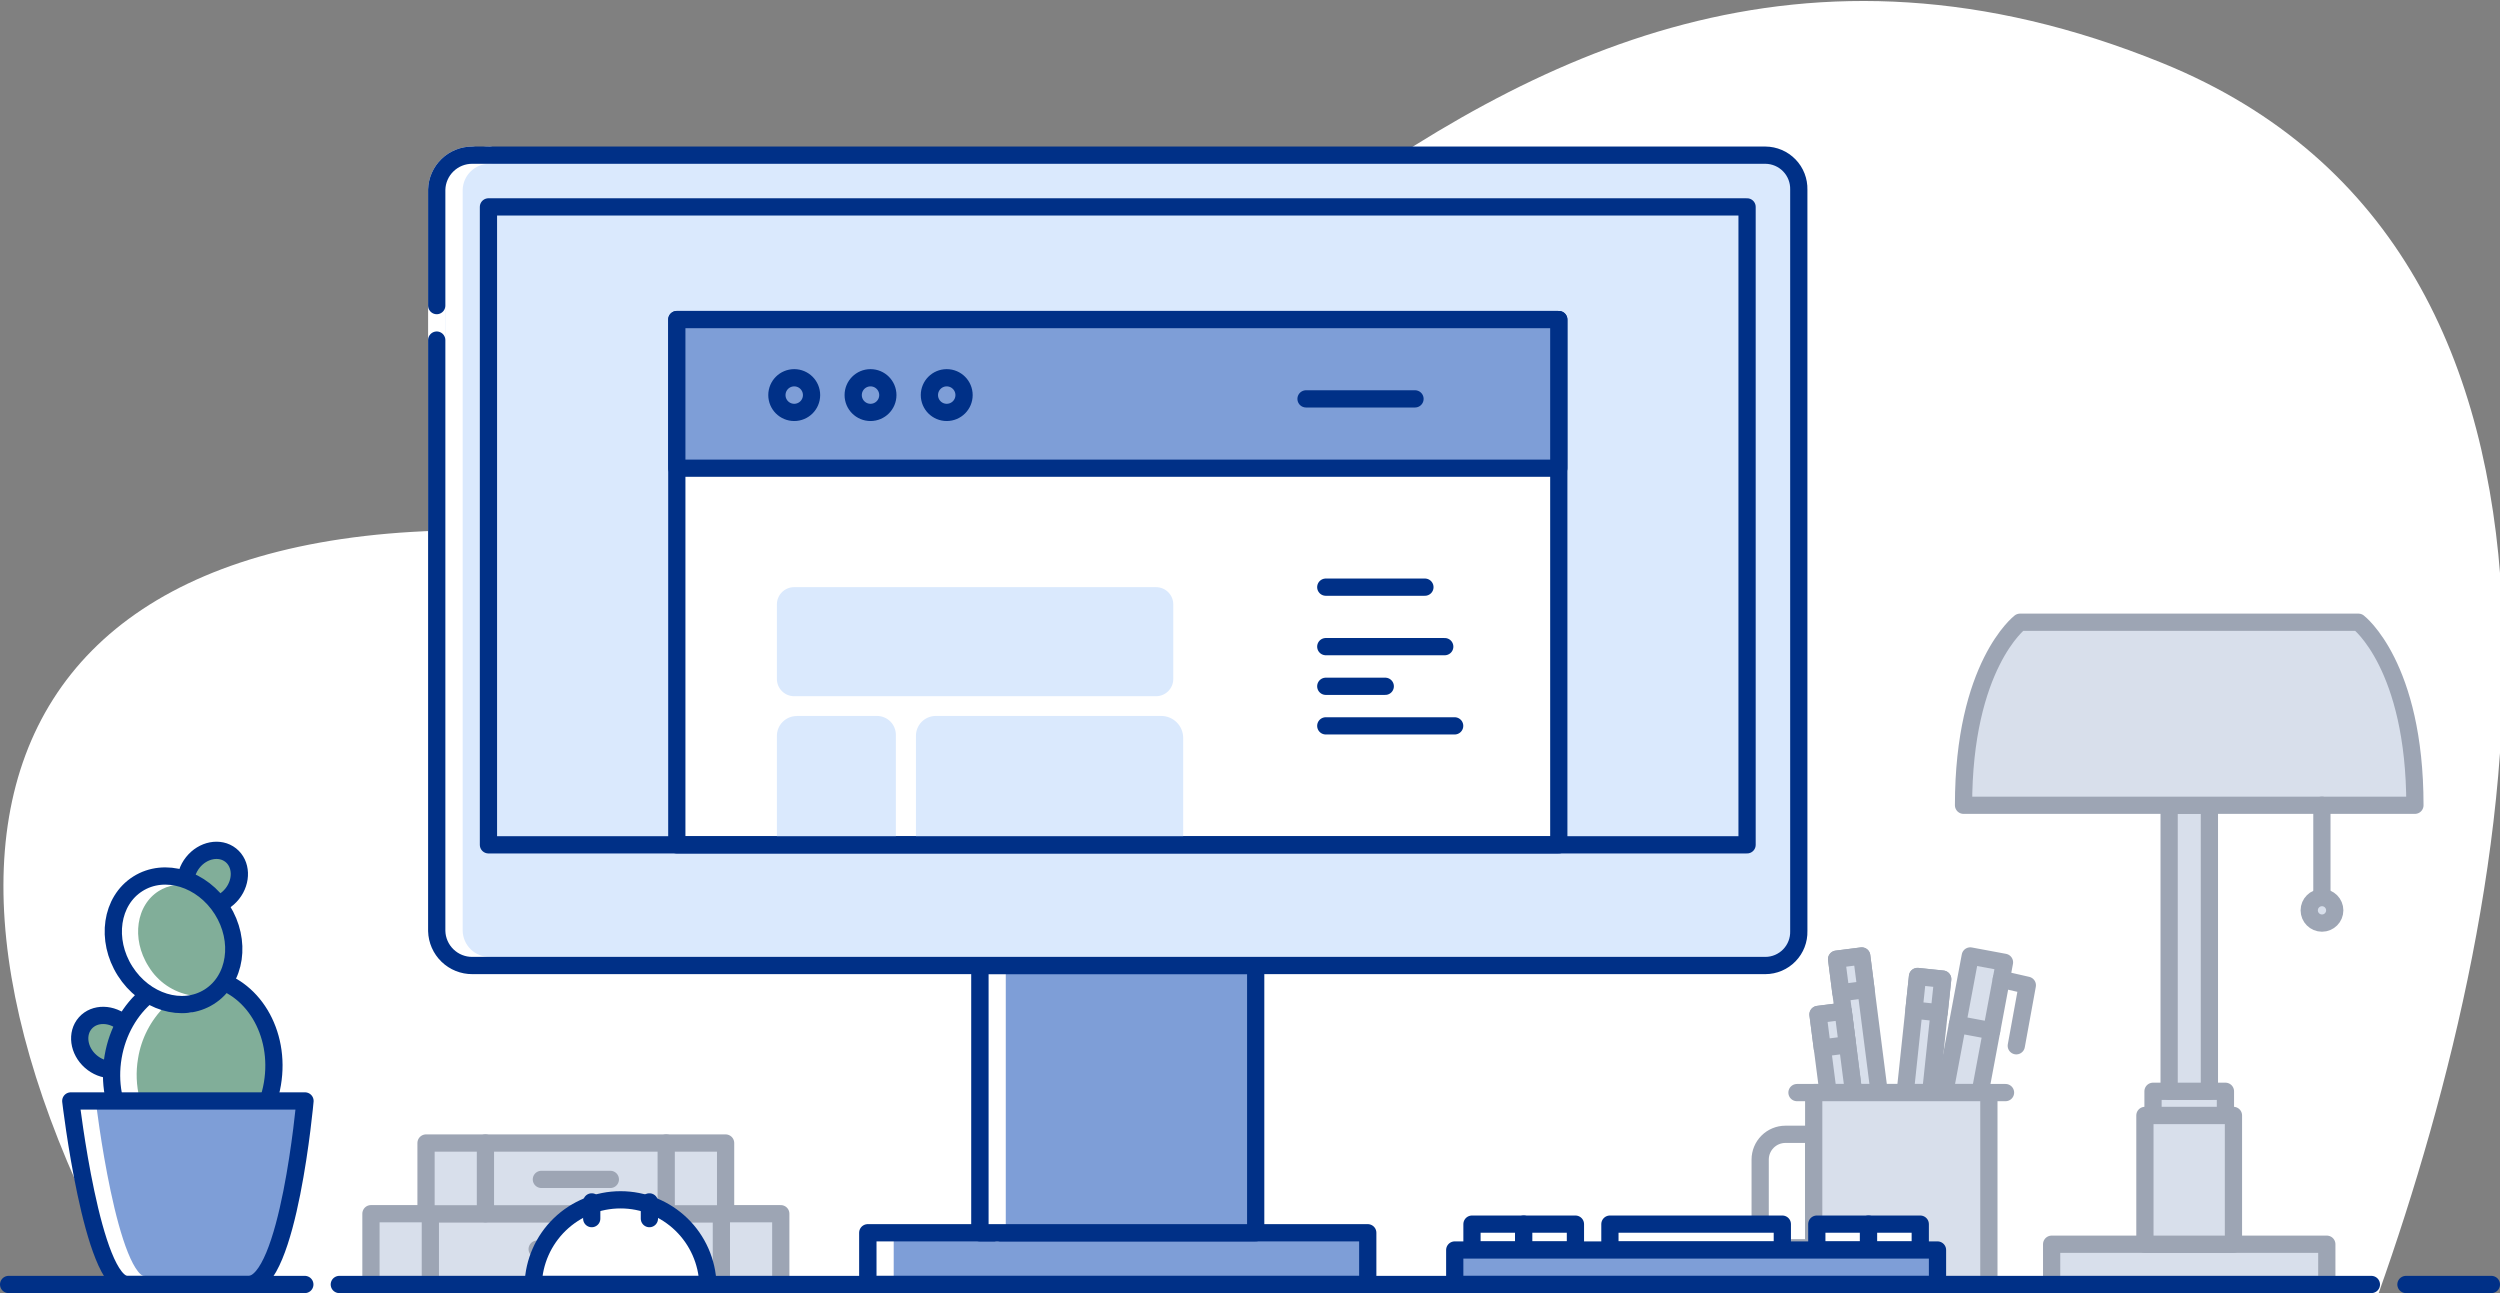 <svg width="290" height="150" viewBox="0 0 290 150" fill="none" xmlns="http://www.w3.org/2000/svg">
<rect x="0" y="0" width="290" height="150" fill="#808080" stroke="none"/>
<g clip-path="url(#clip0_111_9856)">
<path d="M15.385 150.116H275.885C292.697 102.87 305.604 29.553 250.81 7.304C167.243 -26.627 125.925 70.982 80.858 63.781C0.526 50.946 -16.19 94.073 15.385 150.116Z" fill="white"/>
<path d="M269.91 144.33H237.99V149H269.91V144.33Z" fill="#D8DFEB" stroke="#9DA5B4" stroke-width="2" stroke-linecap="round" stroke-linejoin="round"/>
<path d="M259.08 129.39H248.81V144.33H259.08V129.39Z" fill="#D8DFEB" stroke="#9DA5B4" stroke-width="2" stroke-linecap="round" stroke-linejoin="round"/>
<path d="M258.15 126.59H249.75V129.39H258.15V126.59Z" fill="#D8DFEB" stroke="#9DA5B4" stroke-width="2" stroke-linecap="round" stroke-linejoin="round"/>
<path d="M256.29 93.41H251.62V126.59H256.29V93.41Z" fill="#D8DFEB" stroke="#9DA5B4" stroke-width="2" stroke-linecap="round" stroke-linejoin="round"/>
<path d="M273.58 72.18C273.58 72.18 280.13 77.18 280.13 93.41H227.77C227.77 77.19 234.32 72.18 234.32 72.18H273.58Z" fill="#D8DFEB" stroke="#9DA5B4" stroke-width="2" stroke-linecap="round" stroke-linejoin="round"/>
<path d="M269.34 93.41V105.6" stroke="#9DA5B4" stroke-width="2" stroke-linecap="round" stroke-linejoin="round"/>
<path d="M269.35 107.08C270.168 107.08 270.83 106.417 270.83 105.6C270.83 104.783 270.168 104.12 269.35 104.12C268.533 104.12 267.87 104.783 267.87 105.6C267.87 106.417 268.533 107.08 269.35 107.08Z" fill="#D8DFEB" stroke="#9DA5B4" stroke-width="2" stroke-linecap="round" stroke-linejoin="round"/>
<path d="M217.99 126.74L215.96 110.89L213.05 111.26L215.02 126.75" fill="#D8DFEB"/>
<path d="M217.99 126.74L215.96 110.89L213.05 111.26L215.02 126.75" stroke="#9DA5B4" stroke-width="2" stroke-linecap="round" stroke-linejoin="round"/>
<path d="M215.959 110.896L213.043 111.27L213.541 115.158L216.457 114.784L215.959 110.896Z" fill="#D8DFEB" stroke="#9DA5B4" stroke-width="2" stroke-linecap="round" stroke-linejoin="round"/>
<path d="M215.02 126.74L213.81 117.3L210.89 117.67L212.06 126.75" fill="#D8DFEB"/>
<path d="M215.02 126.74L213.81 117.3L210.89 117.67L212.06 126.75" stroke="#9DA5B4" stroke-width="2" stroke-linecap="round" stroke-linejoin="round"/>
<path d="M213.801 117.307L210.885 117.681L211.383 121.569L214.299 121.195L213.801 117.307Z" fill="#D8DFEB" stroke="#9DA5B4" stroke-width="2" stroke-linecap="round" stroke-linejoin="round"/>
<path d="M223.96 126.74L225.35 113.57L222.43 113.27L221 126.75" fill="#D8DFEB"/>
<path d="M223.96 126.74L225.35 113.57L222.43 113.27L221 126.75" stroke="#9DA5B4" stroke-width="2" stroke-linecap="round" stroke-linejoin="round"/>
<path d="M222.433 113.274L222.021 117.172L224.945 117.481L225.357 113.582L222.433 113.274Z" fill="#D8DFEB" stroke="#9DA5B4" stroke-width="2" stroke-linecap="round" stroke-linejoin="round"/>
<path d="M229.69 126.75L232.52 111.63L228.55 110.89L225.58 126.75" fill="#D8DFEB"/>
<path d="M229.69 126.75L232.52 111.63L228.55 110.89L225.58 126.75" stroke="#9DA5B4" stroke-width="2" stroke-linecap="round" stroke-linejoin="round"/>
<path d="M227.06 118.83L231.03 119.57" stroke="#9DA5B4" stroke-width="2" stroke-linecap="round" stroke-linejoin="round"/>
<path d="M232.15 113.6L235.17 114.29L233.89 121.31" stroke="#9DA5B4" stroke-width="2" stroke-linecap="round" stroke-linejoin="round"/>
<path d="M207.11 131.58H210.39V144.74H207.11C206.333 144.74 205.588 144.431 205.038 143.882C204.489 143.332 204.18 142.587 204.18 141.81V134.51C204.18 133.733 204.489 132.988 205.038 132.438C205.588 131.889 206.333 131.58 207.11 131.58V131.58Z" stroke="#9DA5B4" stroke-width="2" stroke-linecap="round" stroke-linejoin="round"/>
<path d="M232.64 126.74H208.45" stroke="#9DA5B4" stroke-width="2" stroke-linecap="round" stroke-linejoin="round"/>
<path d="M230.71 126.74H210.39V149H230.71V126.74Z" fill="#D8DFEB" stroke="#9DA5B4" stroke-width="2" stroke-linecap="round" stroke-linejoin="round"/>
<path d="M90.57 140.79H43.03V149H90.57V140.79Z" fill="#D8DFEB" stroke="#9DA5B4" stroke-width="2" stroke-linecap="round" stroke-linejoin="round"/>
<path d="M49.92 140.79V149" stroke="#9DA5B4" stroke-width="2" stroke-linecap="round" stroke-linejoin="round"/>
<path d="M83.68 140.79V149" stroke="#9DA5B4" stroke-width="2" stroke-linecap="round" stroke-linejoin="round"/>
<path d="M62.31 144.9H71.29" stroke="#9DA5B4" stroke-width="2" stroke-linecap="round" stroke-linejoin="round"/>
<path d="M84.17 132.59H49.42V140.8H84.17V132.59Z" fill="#D8DFEB" stroke="#9DA5B4" stroke-width="2" stroke-linecap="round" stroke-linejoin="round"/>
<path d="M56.31 132.59V140.79" stroke="#9DA5B4" stroke-width="2" stroke-linecap="round" stroke-linejoin="round"/>
<path d="M77.28 132.59V140.79" stroke="#9DA5B4" stroke-width="2" stroke-linecap="round" stroke-linejoin="round"/>
<path d="M62.8 136.81H70.8" stroke="#9DA5B4" stroke-width="2" stroke-linecap="round" stroke-linejoin="round"/>
<path d="M61.85 149C61.933 146.367 63.037 143.87 64.928 142.037C66.82 140.204 69.351 139.178 71.985 139.178C74.619 139.178 77.15 140.204 79.042 142.037C80.933 143.87 82.037 146.367 82.12 149H61.85Z" fill="white" stroke="#003087" stroke-width="2" stroke-linecap="round" stroke-linejoin="round"/>
<path d="M68.64 139.42V141.36" stroke="#003087" stroke-width="2" stroke-linecap="round" stroke-linejoin="round"/>
<path d="M75.33 139.42V141.36" stroke="#003087" stroke-width="2" stroke-linecap="round" stroke-linejoin="round"/>
<path d="M158.66 143H100.66V149H158.66V143Z" fill="#7E9ED7"/>
<path d="M102.67 149V143" stroke="white" stroke-width="2" stroke-linecap="round" stroke-linejoin="round"/>
<path d="M158.66 143H100.66V149H158.66V143Z" stroke="#003087" stroke-width="2" stroke-linecap="round" stroke-linejoin="round"/>
<path d="M145.66 112H113.66V143H145.66V112Z" fill="#7E9ED7"/>
<path d="M115.67 143V112" stroke="white" stroke-width="2" stroke-linecap="round" stroke-linejoin="round"/>
<path d="M145.66 112H113.66V143H145.66V112Z" stroke="#003087" stroke-width="2" stroke-linecap="round" stroke-linejoin="round"/>
<path d="M50.66 43V22C50.689 20.926 51.137 19.905 51.909 19.158C52.681 18.41 53.715 17.994 54.79 18H204.79C205.308 18.004 205.82 18.111 206.297 18.315C206.773 18.519 207.204 18.816 207.564 19.188C207.925 19.561 208.207 20.001 208.395 20.484C208.583 20.967 208.673 21.482 208.66 22V108C208.675 108.518 208.586 109.034 208.398 109.518C208.21 110.001 207.928 110.442 207.567 110.815C207.207 111.188 206.775 111.484 206.298 111.688C205.822 111.891 205.309 111.998 204.79 112H54.79C53.715 112.006 52.681 111.59 51.909 110.842C51.137 110.095 50.689 109.074 50.66 108V43Z" fill="#DAE9FD"/>
<path d="M56.79 112C55.716 112.006 54.683 111.59 53.913 110.842C53.142 110.094 52.696 109.073 52.67 108V22C52.696 20.927 53.142 19.906 53.913 19.158C54.683 18.41 55.716 17.994 56.79 18" stroke="white" stroke-width="2" stroke-linecap="round" stroke-linejoin="round"/>
<path d="M54.79 112C53.715 112.006 52.681 111.59 51.909 110.842C51.137 110.095 50.689 109.074 50.66 108V22C50.689 20.926 51.137 19.905 51.909 19.158C52.681 18.41 53.715 17.994 54.79 18" stroke="white" stroke-width="2" stroke-linecap="round" stroke-linejoin="round"/>
<path d="M50.66 35.45V22C50.689 20.926 51.137 19.905 51.909 19.158C52.681 18.41 53.715 17.994 54.79 18H204.79C205.308 18.004 205.82 18.111 206.297 18.315C206.773 18.519 207.204 18.816 207.564 19.188C207.925 19.561 208.207 20.001 208.395 20.484C208.583 20.967 208.673 21.482 208.66 22V108C208.675 108.518 208.586 109.034 208.398 109.518C208.21 110.001 207.928 110.442 207.567 110.815C207.207 111.188 206.775 111.484 206.298 111.688C205.822 111.891 205.309 111.998 204.79 112H54.79C53.715 112.006 52.681 111.59 51.909 110.842C51.137 110.095 50.689 109.074 50.66 108V39.45" stroke="#003087" stroke-width="2" stroke-linecap="round" stroke-linejoin="round"/>
<path d="M180.82 37.07H78.51V98H180.82V37.07Z" fill="white"/>
<path d="M180.82 37.07H78.51V98H180.82V37.07Z" stroke="#003087" stroke-width="2" stroke-linecap="round" stroke-linejoin="round"/>
<path d="M180.82 37.07H78.51V54.31H180.82V37.07Z" fill="#7E9ED7" stroke="#003087" stroke-width="2" stroke-linecap="round" stroke-linejoin="round"/>
<path d="M153.79 68.11H165.29" stroke="#003087" stroke-width="2" stroke-linecap="round" stroke-linejoin="round"/>
<path d="M153.79 75.01H167.59" stroke="#003087" stroke-width="2" stroke-linecap="round" stroke-linejoin="round"/>
<path d="M153.79 79.61H160.69" stroke="#003087" stroke-width="2" stroke-linecap="round" stroke-linejoin="round"/>
<path d="M153.79 84.2H168.74" stroke="#003087" stroke-width="2" stroke-linecap="round" stroke-linejoin="round"/>
<path d="M134.1 68.11H92.12C91.016 68.11 90.12 69.005 90.12 70.11V78.76C90.12 79.865 91.016 80.76 92.12 80.76H134.1C135.205 80.76 136.1 79.865 136.1 78.76V70.11C136.1 69.005 135.205 68.11 134.1 68.11Z" fill="#DAE9FD"/>
<path d="M92.42 83.05H101.73C102.311 83.05 102.868 83.281 103.279 83.692C103.689 84.102 103.92 84.659 103.92 85.24V98H90.12V85.36C90.12 84.75 90.362 84.165 90.794 83.734C91.225 83.302 91.81 83.06 92.42 83.06V83.05Z" fill="#DAE9FD"/>
<path d="M108.51 83.05H134.7C135.376 83.05 136.025 83.319 136.503 83.797C136.981 84.275 137.25 84.924 137.25 85.6V98H106.25V85.36C106.247 84.755 106.483 84.174 106.906 83.741C107.329 83.309 107.905 83.061 108.51 83.05Z" fill="#DAE9FD"/>
<path d="M151.5 46.27H164.14" stroke="#003087" stroke-width="2" stroke-linecap="round" stroke-linejoin="round"/>
<path d="M100.98 47.84C102.09 47.84 102.99 46.94 102.99 45.83C102.99 44.72 102.09 43.82 100.98 43.82C99.87 43.82 98.97 44.72 98.97 45.83C98.97 46.94 99.87 47.84 100.98 47.84Z" fill="#7E9ED7" stroke="#003087" stroke-width="2" stroke-linecap="round" stroke-linejoin="round"/>
<path d="M92.13 47.84C93.24 47.84 94.14 46.94 94.14 45.83C94.14 44.72 93.24 43.82 92.13 43.82C91.02 43.82 90.12 44.72 90.12 45.83C90.12 46.94 91.02 47.84 92.13 47.84Z" fill="#7E9ED7" stroke="#003087" stroke-width="2" stroke-linecap="round" stroke-linejoin="round"/>
<path d="M109.82 47.84C110.93 47.84 111.83 46.94 111.83 45.83C111.83 44.72 110.93 43.82 109.82 43.82C108.71 43.82 107.81 44.72 107.81 45.83C107.81 46.94 108.71 47.84 109.82 47.84Z" fill="#7E9ED7" stroke="#003087" stroke-width="2" stroke-linecap="round" stroke-linejoin="round"/>
<path d="M202.66 24H56.66V98H202.66V24Z" stroke="#003087" stroke-width="2" stroke-linecap="round" stroke-linejoin="round"/>
<path d="M176.75 142H170.75V145H176.75V142Z" fill="white" stroke="#003087" stroke-width="2" stroke-linecap="round" stroke-linejoin="round"/>
<path d="M182.75 142H176.75V145H182.75V142Z" fill="white" stroke="#003087" stroke-width="2" stroke-linecap="round" stroke-linejoin="round"/>
<path d="M206.75 142H186.75V145H206.75V142Z" fill="white" stroke="#003087" stroke-width="2" stroke-linecap="round" stroke-linejoin="round"/>
<path d="M216.75 142H210.75V145H216.75V142Z" fill="white" stroke="#003087" stroke-width="2" stroke-linecap="round" stroke-linejoin="round"/>
<path d="M222.75 142H216.75V145H222.75V142Z" fill="white" stroke="#003087" stroke-width="2" stroke-linecap="round" stroke-linejoin="round"/>
<path d="M224.75 145H168.75V149H224.75V145Z" fill="#7E9ED7" stroke="#003087" stroke-width="2" stroke-linecap="round" stroke-linejoin="round"/>
<path d="M14.984 123.186C16.056 121.981 15.786 119.993 14.383 118.745C12.979 117.498 10.973 117.464 9.902 118.669C8.83 119.874 9.1 121.863 10.503 123.11C11.907 124.358 13.913 124.392 14.984 123.186Z" fill="#81AE99" stroke="#003087" stroke-width="2" stroke-linecap="round" stroke-linejoin="round"/>
<path d="M31.599 125.723C32.603 119.788 29.28 114.276 24.178 113.413C19.076 112.55 14.125 116.663 13.121 122.598C12.118 128.534 15.44 134.045 20.543 134.908C25.645 135.771 30.595 131.659 31.599 125.723Z" fill="#81AE99"/>
<path d="M15.23 127.71C14.806 126.04 14.738 124.299 15.03 122.6C15.436 120.093 16.631 117.781 18.44 116" stroke="white" stroke-width="2" stroke-linecap="round" stroke-linejoin="round"/>
<path d="M31.599 125.723C32.603 119.788 29.28 114.276 24.178 113.413C19.076 112.55 14.125 116.663 13.121 122.598C12.118 128.534 15.44 134.045 20.543 134.908C25.645 135.771 30.595 131.659 31.599 125.723Z" stroke="#003087" stroke-width="2" stroke-linecap="round" stroke-linejoin="round"/>
<path d="M28.83 149H14.76C10.7 149 8.21 127.71 8.21 127.71H35.38C35.38 127.71 33.48 149 28.83 149Z" fill="#7E9ED7"/>
<path d="M16.65 149C12.59 149 10.1 127.71 10.1 127.71" stroke="white" stroke-width="2" stroke-linecap="round" stroke-linejoin="round"/>
<path d="M28.83 149H14.76C10.7 149 8.21 127.71 8.21 127.71H35.38C35.38 127.71 33.48 149 28.83 149Z" stroke="#003087" stroke-width="2" stroke-linecap="round" stroke-linejoin="round"/>
<path d="M26.939 103.678C28.107 102.207 28.03 100.202 26.767 99.199C25.504 98.196 23.534 98.575 22.366 100.045C21.198 101.516 21.275 103.521 22.538 104.524C23.8 105.527 25.771 105.148 26.939 103.678Z" fill="#81AE99" stroke="#003087" stroke-width="2" stroke-linecap="round" stroke-linejoin="round"/>
<path d="M24.273 115.623C27.382 113.657 28.048 109.131 25.76 105.513C23.472 101.896 19.097 100.557 15.989 102.523C12.88 104.489 12.214 109.015 14.502 112.633C16.79 116.25 21.165 117.589 24.273 115.623Z" fill="#81AE99"/>
<path d="M22 116.45C20.844 116.254 19.744 115.811 18.774 115.152C17.804 114.493 16.988 113.633 16.38 112.63C14.09 109.01 14.76 104.49 17.87 102.52C18.547 102.091 19.307 101.808 20.1 101.69" stroke="white" stroke-width="2" stroke-linecap="round" stroke-linejoin="round"/>
<path d="M24.273 115.623C27.382 113.657 28.048 109.131 25.76 105.513C23.472 101.896 19.097 100.557 15.989 102.523C12.88 104.489 12.214 109.015 14.502 112.633C16.79 116.25 21.165 117.589 24.273 115.623Z" stroke="#003087" stroke-width="2" stroke-linecap="round" stroke-linejoin="round"/>
<path d="M279.09 149H289" stroke="#003087" stroke-width="2" stroke-linecap="round" stroke-linejoin="round"/>
<path d="M39.36 149H275.08" stroke="#003087" stroke-width="2" stroke-linecap="round" stroke-linejoin="round"/>
<path d="M1 149H35.36" stroke="#003087" stroke-width="2" stroke-linecap="round" stroke-linejoin="round"/>
</g>
<defs>
<clipPath id="clip0_111_9856">
<rect width="290" height="150" fill="white"/>
</clipPath>
</defs>
</svg>
